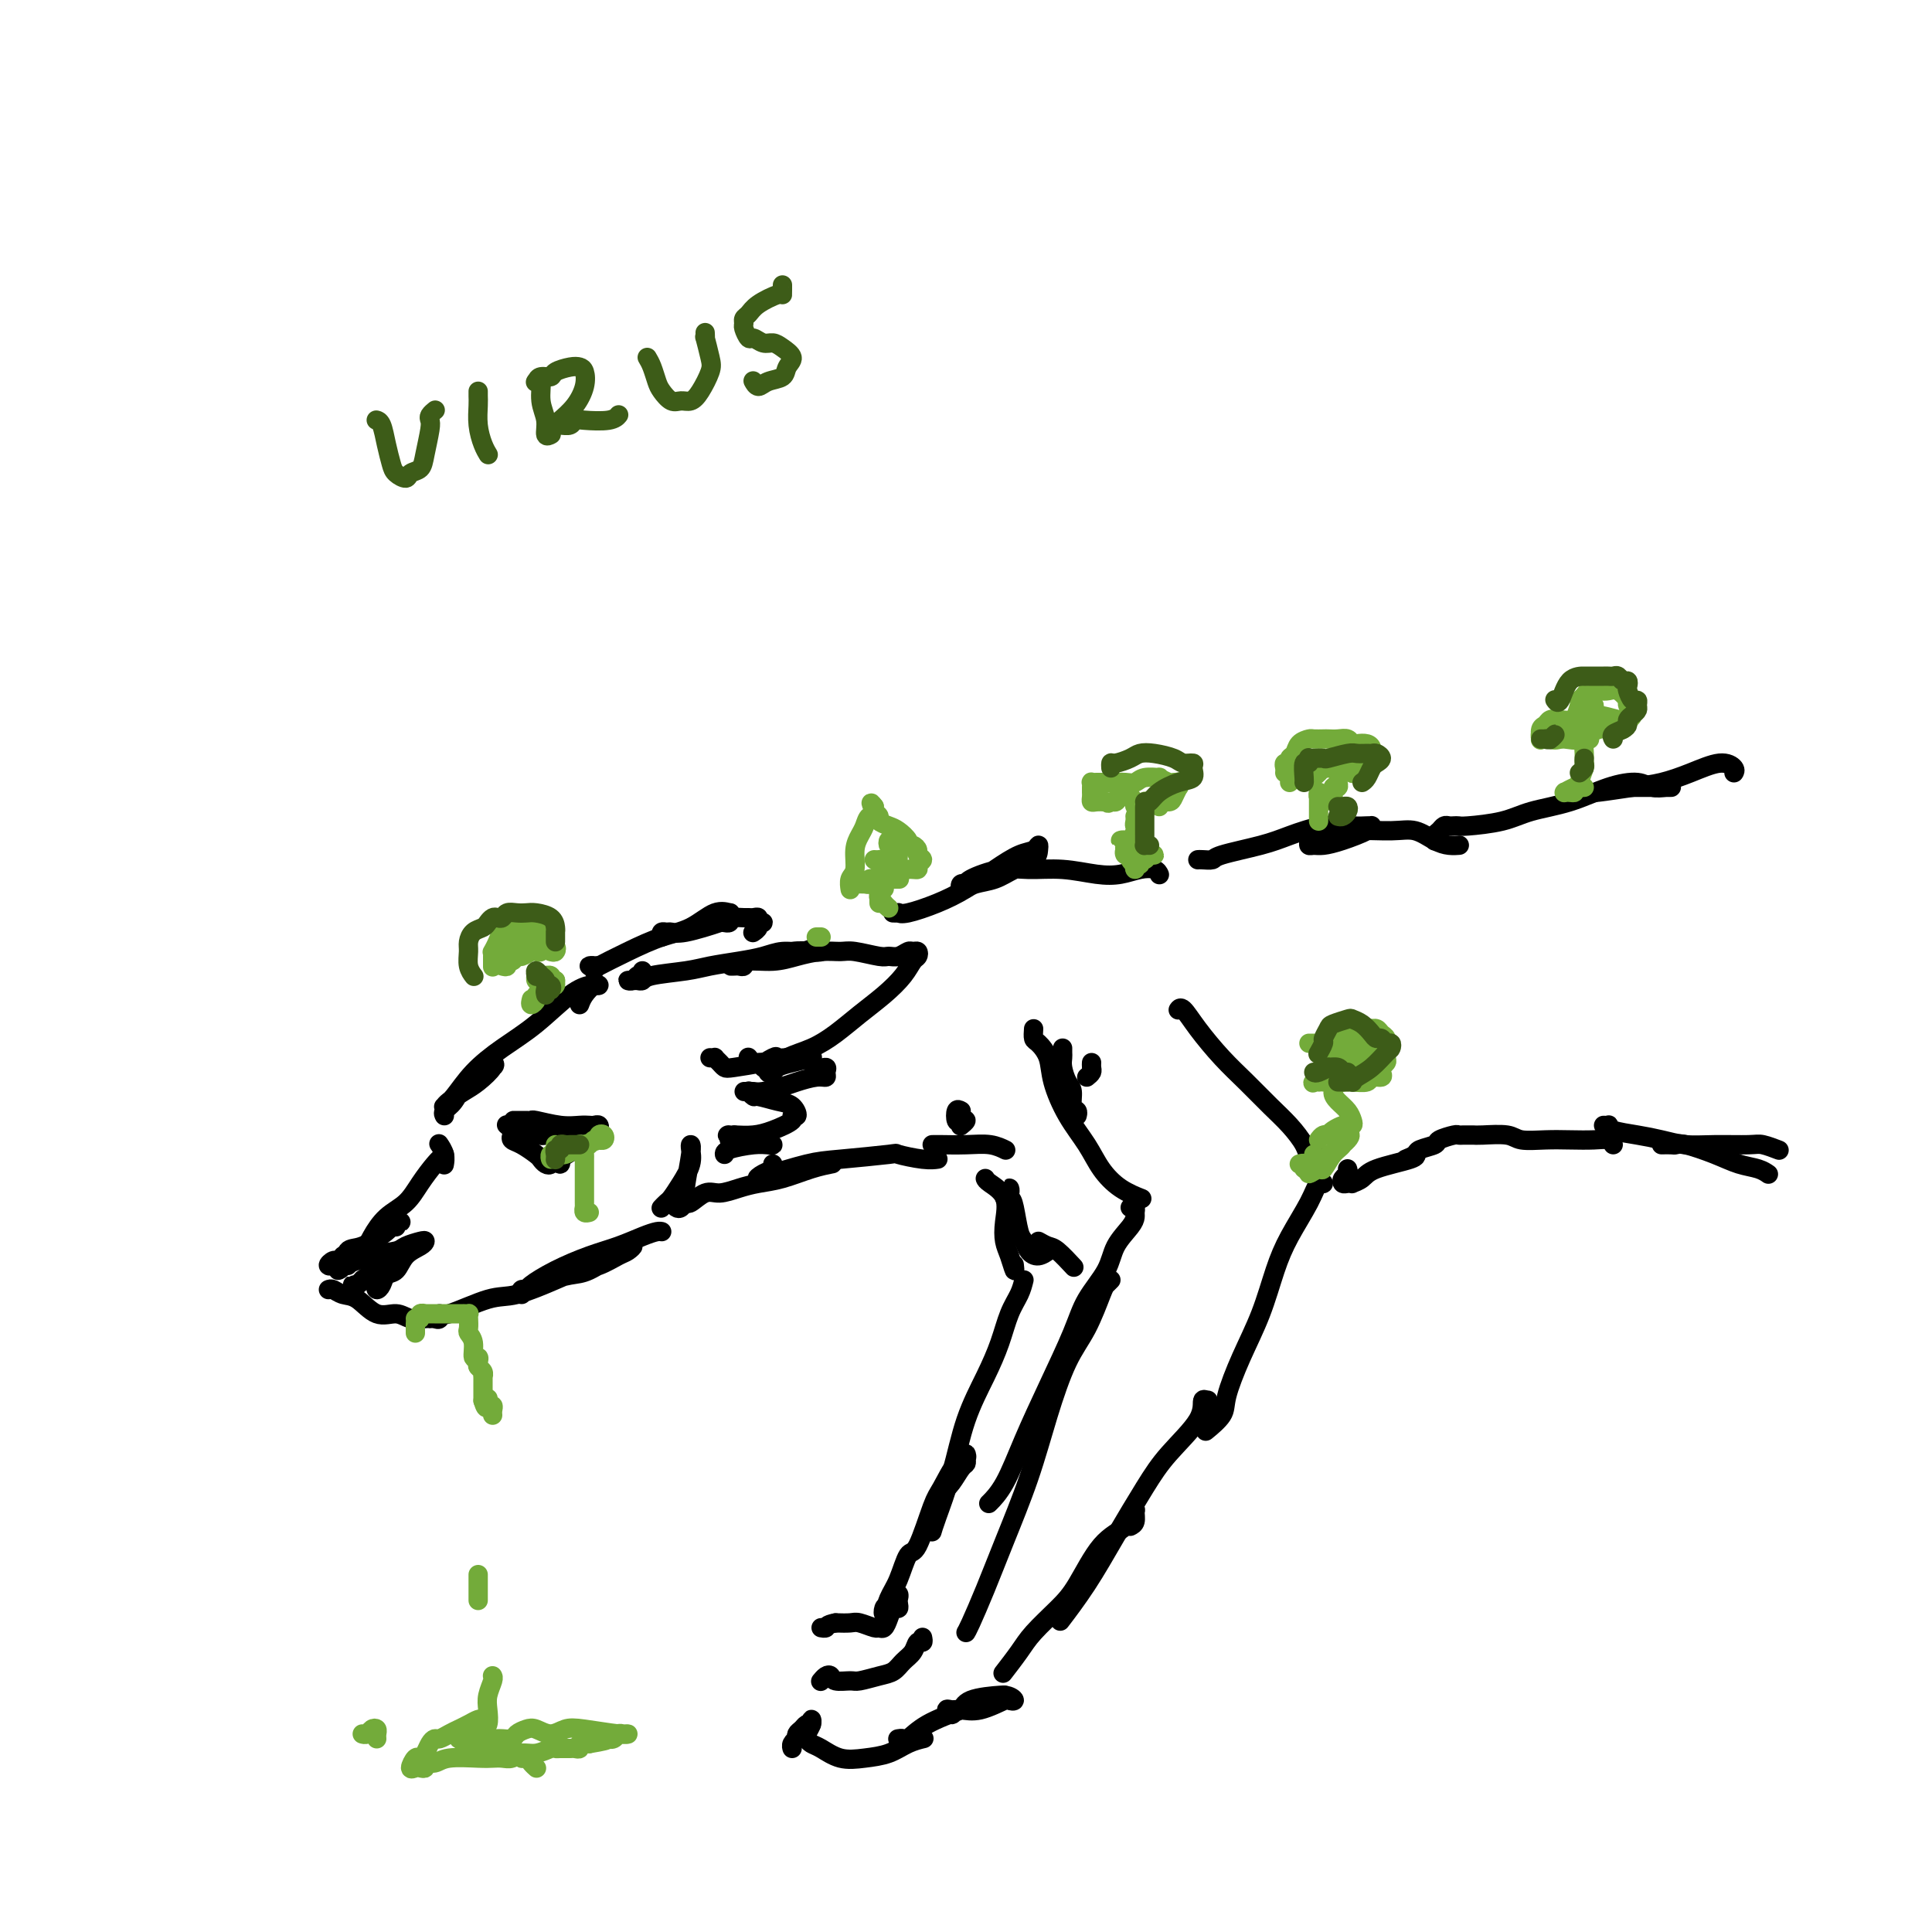<svg viewBox='0 0 400 400' version='1.1' xmlns='http://www.w3.org/2000/svg' xmlns:xlink='http://www.w3.org/1999/xlink'><g fill='none' stroke='rgb(0,0,0)' stroke-width='4' stroke-linecap='round' stroke-linejoin='round'><path d='M120,208c0.234,-0.619 0.468,-1.238 1,-2c0.532,-0.762 1.363,-1.666 2,-2c0.637,-0.334 1.082,-0.099 1,0c-0.082,0.099 -0.691,0.062 -1,0c-0.309,-0.062 -0.319,-0.150 -1,0c-0.681,0.150 -2.034,0.537 -4,2c-1.966,1.463 -4.544,4.003 -7,6c-2.456,1.997 -4.788,3.450 -7,5c-2.212,1.550 -4.304,3.198 -6,5c-1.696,1.802 -2.995,3.759 -4,5c-1.005,1.241 -1.715,1.768 -2,2c-0.285,0.232 -0.146,0.171 0,0c0.146,-0.171 0.297,-0.453 1,-1c0.703,-0.547 1.958,-1.360 3,-2c1.042,-0.640 1.870,-1.106 3,-2c1.130,-0.894 2.560,-2.216 3,-3c0.440,-0.784 -0.110,-1.030 0,-1c0.110,0.030 0.881,0.338 0,1c-0.881,0.662 -3.413,1.680 -5,3c-1.587,1.320 -2.230,2.941 -3,4c-0.770,1.059 -1.669,1.554 -2,2c-0.331,0.446 -0.095,0.842 0,1c0.095,0.158 0.047,0.079 0,0'/><path d='M91,237c-0.113,-0.167 -0.226,-0.333 0,0c0.226,0.333 0.792,1.167 1,2c0.208,0.833 0.060,1.667 0,2c-0.060,0.333 -0.030,0.167 0,0'/><path d='M92,239c-0.570,0.497 -1.140,0.993 -2,2c-0.860,1.007 -2.011,2.524 -3,4c-0.989,1.476 -1.817,2.910 -3,4c-1.183,1.090 -2.720,1.837 -4,3c-1.280,1.163 -2.304,2.743 -3,4c-0.696,1.257 -1.063,2.193 -2,3c-0.937,0.807 -2.445,1.487 -3,2c-0.555,0.513 -0.159,0.861 0,1c0.159,0.139 0.079,0.070 0,0'/><path d='M82,254c-0.137,-0.433 -0.273,-0.865 0,-1c0.273,-0.135 0.956,0.028 1,0c0.044,-0.028 -0.551,-0.246 -1,0c-0.449,0.246 -0.751,0.956 -2,2c-1.249,1.044 -3.445,2.424 -5,3c-1.555,0.576 -2.468,0.350 -3,1c-0.532,0.650 -0.682,2.175 -1,3c-0.318,0.825 -0.805,0.950 -1,1c-0.195,0.050 -0.097,0.025 0,0'/><path d='M68,267c0.262,-0.108 0.524,-0.216 1,0c0.476,0.216 1.166,0.755 2,1c0.834,0.245 1.813,0.195 3,1c1.187,0.805 2.581,2.464 4,3c1.419,0.536 2.864,-0.053 4,0c1.136,0.053 1.964,0.746 3,1c1.036,0.254 2.279,0.068 3,0c0.721,-0.068 0.920,-0.020 1,0c0.080,0.020 0.040,0.010 0,0'/><path d='M90,273c0.427,0.137 0.855,0.274 1,0c0.145,-0.274 0.009,-0.958 0,-1c-0.009,-0.042 0.111,0.560 2,0c1.889,-0.560 5.547,-2.281 8,-3c2.453,-0.719 3.700,-0.434 6,-1c2.300,-0.566 5.652,-1.982 8,-3c2.348,-1.018 3.692,-1.636 5,-2c1.308,-0.364 2.578,-0.472 4,-1c1.422,-0.528 2.994,-1.475 4,-2c1.006,-0.525 1.445,-0.627 2,-1c0.555,-0.373 1.227,-1.015 1,-1c-0.227,0.015 -1.354,0.687 -2,1c-0.646,0.313 -0.811,0.266 -2,1c-1.189,0.734 -3.401,2.248 -5,3c-1.599,0.752 -2.584,0.741 -4,1c-1.416,0.259 -3.262,0.788 -4,1c-0.738,0.212 -0.369,0.106 0,0'/><path d='M108,268c-0.111,-0.434 -0.222,-0.868 0,-1c0.222,-0.132 0.778,0.040 1,0c0.222,-0.040 0.110,-0.290 1,-1c0.890,-0.710 2.781,-1.879 5,-3c2.219,-1.121 4.766,-2.195 7,-3c2.234,-0.805 4.154,-1.340 6,-2c1.846,-0.660 3.619,-1.445 5,-2c1.381,-0.555 2.370,-0.881 3,-1c0.630,-0.119 0.900,-0.032 1,0c0.100,0.032 0.028,0.009 0,0c-0.028,-0.009 -0.014,-0.005 0,0'/><path d='M137,250c-0.095,0.100 -0.190,0.200 0,0c0.190,-0.200 0.664,-0.701 1,-1c0.336,-0.299 0.535,-0.396 1,-1c0.465,-0.604 1.197,-1.715 2,-3c0.803,-1.285 1.675,-2.744 2,-4c0.325,-1.256 0.101,-2.311 0,-3c-0.101,-0.689 -0.080,-1.013 0,-1c0.080,0.013 0.217,0.364 0,2c-0.217,1.636 -0.790,4.557 -1,6c-0.210,1.443 -0.056,1.407 0,2c0.056,0.593 0.015,1.813 0,2c-0.015,0.187 -0.004,-0.661 0,-1c0.004,-0.339 0.002,-0.170 0,0'/><path d='M107,232c-0.511,0.000 -1.023,0.000 -1,0c0.023,-0.000 0.580,-0.001 1,0c0.420,0.001 0.702,0.004 1,0c0.298,-0.004 0.611,-0.015 1,0c0.389,0.015 0.853,0.057 1,0c0.147,-0.057 -0.025,-0.211 1,0c1.025,0.211 3.245,0.788 5,1c1.755,0.212 3.045,0.061 4,0c0.955,-0.061 1.576,-0.031 2,0c0.424,0.031 0.652,0.063 1,0c0.348,-0.063 0.815,-0.219 1,0c0.185,0.219 0.088,0.815 0,1c-0.088,0.185 -0.168,-0.039 0,0c0.168,0.039 0.584,0.342 0,1c-0.584,0.658 -2.167,1.669 -3,2c-0.833,0.331 -0.917,-0.020 -1,0c-0.083,0.020 -0.166,0.411 -1,1c-0.834,0.589 -2.419,1.374 -3,2c-0.581,0.626 -0.156,1.092 0,1c0.156,-0.092 0.045,-0.740 0,-1c-0.045,-0.260 -0.022,-0.130 0,0'/><path d='M105,233c-0.111,-0.090 -0.221,-0.180 0,0c0.221,0.180 0.774,0.629 1,1c0.226,0.371 0.127,0.662 0,1c-0.127,0.338 -0.280,0.721 0,1c0.280,0.279 0.993,0.454 2,1c1.007,0.546 2.308,1.463 3,2c0.692,0.537 0.774,0.694 1,1c0.226,0.306 0.597,0.763 1,1c0.403,0.237 0.839,0.256 1,0c0.161,-0.256 0.046,-0.787 0,-1c-0.046,-0.213 -0.023,-0.106 0,0'/><path d='M115,236c0.344,0.114 0.687,0.228 1,0c0.313,-0.228 0.594,-0.797 1,-1c0.406,-0.203 0.935,-0.040 1,0c0.065,0.040 -0.335,-0.043 -1,0c-0.665,0.043 -1.594,0.212 -2,0c-0.406,-0.212 -0.288,-0.807 -1,-1c-0.712,-0.193 -2.253,0.015 -3,0c-0.747,-0.015 -0.699,-0.252 -1,0c-0.301,0.252 -0.949,0.995 -1,1c-0.051,0.005 0.497,-0.727 1,-1c0.503,-0.273 0.962,-0.087 1,0c0.038,0.087 -0.345,0.075 0,0c0.345,-0.075 1.418,-0.212 2,0c0.582,0.212 0.674,0.772 1,1c0.326,0.228 0.885,0.124 1,0c0.115,-0.124 -0.214,-0.268 0,0c0.214,0.268 0.971,0.947 1,1c0.029,0.053 -0.669,-0.522 -1,-1c-0.331,-0.478 -0.295,-0.860 -1,-1c-0.705,-0.140 -2.151,-0.038 -3,0c-0.849,0.038 -1.100,0.011 -1,0c0.100,-0.011 0.550,-0.005 1,0'/><path d='M111,234c-1.136,-0.215 -0.476,-0.254 0,0c0.476,0.254 0.767,0.800 1,1c0.233,0.200 0.409,0.054 1,0c0.591,-0.054 1.597,-0.015 2,0c0.403,0.015 0.201,0.008 0,0'/><path d='M133,201c-0.025,0.415 -0.050,0.829 0,1c0.050,0.171 0.174,0.098 0,0c-0.174,-0.098 -0.646,-0.223 -1,0c-0.354,0.223 -0.589,0.793 -1,1c-0.411,0.207 -0.998,0.053 -1,0c-0.002,-0.053 0.583,-0.003 1,0c0.417,0.003 0.668,-0.041 1,0c0.332,0.041 0.745,0.166 1,0c0.255,-0.166 0.353,-0.621 2,-1c1.647,-0.379 4.842,-0.680 7,-1c2.158,-0.320 3.280,-0.659 5,-1c1.720,-0.341 4.037,-0.683 6,-1c1.963,-0.317 3.573,-0.608 5,-1c1.427,-0.392 2.671,-0.886 4,-1c1.329,-0.114 2.744,0.152 4,0c1.256,-0.152 2.354,-0.721 3,-1c0.646,-0.279 0.842,-0.267 1,0c0.158,0.267 0.280,0.790 0,1c-0.280,0.210 -0.962,0.108 -2,0c-1.038,-0.108 -2.433,-0.221 -4,0c-1.567,0.221 -3.305,0.778 -4,1c-0.695,0.222 -0.348,0.111 0,0'/><path d='M152,200c-0.514,-0.002 -1.028,-0.005 -1,0c0.028,0.005 0.597,0.016 1,0c0.403,-0.016 0.641,-0.060 1,0c0.359,0.060 0.840,0.222 1,0c0.160,-0.222 -0.000,-0.830 1,-1c1.000,-0.170 3.161,0.097 5,0c1.839,-0.097 3.358,-0.558 5,-1c1.642,-0.442 3.409,-0.865 5,-1c1.591,-0.135 3.006,0.017 4,0c0.994,-0.017 1.565,-0.205 3,0c1.435,0.205 3.732,0.801 5,1c1.268,0.199 1.506,-0.000 2,0c0.494,0.000 1.243,0.200 2,0c0.757,-0.200 1.521,-0.798 2,-1c0.479,-0.202 0.674,-0.008 1,0c0.326,0.008 0.784,-0.172 1,0c0.216,0.172 0.190,0.695 0,1c-0.190,0.305 -0.546,0.392 -1,1c-0.454,0.608 -1.008,1.738 -2,3c-0.992,1.262 -2.422,2.655 -4,4c-1.578,1.345 -3.304,2.641 -5,4c-1.696,1.359 -3.363,2.782 -5,4c-1.637,1.218 -3.245,2.233 -5,3c-1.755,0.767 -3.656,1.288 -5,2c-1.344,0.712 -2.131,1.615 -3,2c-0.869,0.385 -1.820,0.253 -2,0c-0.180,-0.253 0.410,-0.626 1,-1'/><path d='M159,220c-1.974,0.702 0.089,-0.544 1,-1c0.911,-0.456 0.668,-0.123 1,0c0.332,0.123 1.240,0.036 2,0c0.760,-0.036 1.374,-0.021 2,0c0.626,0.021 1.265,0.048 2,0c0.735,-0.048 1.565,-0.169 1,0c-0.565,0.169 -2.526,0.630 -4,1c-1.474,0.370 -2.461,0.649 -3,1c-0.539,0.351 -0.629,0.775 -1,1c-0.371,0.225 -1.023,0.253 -1,0c0.023,-0.253 0.721,-0.787 1,-1c0.279,-0.213 0.140,-0.107 0,0'/><path d='M139,249c0.337,0.388 0.674,0.776 1,1c0.326,0.224 0.642,0.285 1,0c0.358,-0.285 0.759,-0.916 1,-1c0.241,-0.084 0.321,0.381 1,0c0.679,-0.381 1.957,-1.607 3,-2c1.043,-0.393 1.849,0.046 3,0c1.151,-0.046 2.645,-0.576 4,-1c1.355,-0.424 2.570,-0.741 4,-1c1.430,-0.259 3.074,-0.461 5,-1c1.926,-0.539 4.134,-1.414 6,-2c1.866,-0.586 3.390,-0.882 4,-1c0.610,-0.118 0.305,-0.059 0,0'/><path d='M160,241c0.168,0.349 0.337,0.698 0,1c-0.337,0.302 -1.179,0.558 -2,1c-0.821,0.442 -1.623,1.072 -1,1c0.623,-0.072 2.669,-0.846 3,-1c0.331,-0.154 -1.054,0.312 0,0c1.054,-0.312 4.547,-1.400 7,-2c2.453,-0.600 3.866,-0.711 7,-1c3.134,-0.289 7.989,-0.757 10,-1c2.011,-0.243 1.178,-0.261 2,0c0.822,0.261 3.298,0.801 5,1c1.702,0.199 2.629,0.057 3,0c0.371,-0.057 0.185,-0.028 0,0'/><path d='M185,189c-0.119,-0.003 -0.238,-0.006 0,0c0.238,0.006 0.834,0.022 1,0c0.166,-0.022 -0.099,-0.081 0,0c0.099,0.081 0.561,0.302 2,0c1.439,-0.302 3.856,-1.127 6,-2c2.144,-0.873 4.014,-1.793 6,-3c1.986,-1.207 4.087,-2.699 6,-4c1.913,-1.301 3.636,-2.409 5,-3c1.364,-0.591 2.367,-0.664 3,-1c0.633,-0.336 0.894,-0.934 1,-1c0.106,-0.066 0.057,0.402 0,1c-0.057,0.598 -0.123,1.327 -1,2c-0.877,0.673 -2.564,1.292 -4,2c-1.436,0.708 -2.620,1.506 -4,2c-1.380,0.494 -2.954,0.683 -4,1c-1.046,0.317 -1.563,0.763 -2,1c-0.437,0.237 -0.793,0.266 -1,0c-0.207,-0.266 -0.267,-0.828 0,-1c0.267,-0.172 0.859,0.044 1,0c0.141,-0.044 -0.168,-0.348 1,-1c1.168,-0.652 3.813,-1.652 6,-2c2.187,-0.348 3.915,-0.044 6,0c2.085,0.044 4.527,-0.171 7,0c2.473,0.171 4.978,0.729 7,1c2.022,0.271 3.561,0.255 5,0c1.439,-0.255 2.778,-0.748 4,-1c1.222,-0.252 2.328,-0.263 3,0c0.672,0.263 0.912,0.802 1,1c0.088,0.198 0.025,0.057 0,0c-0.025,-0.057 -0.013,-0.028 0,0'/><path d='M199,230c-0.403,-0.224 -0.805,-0.449 -1,0c-0.195,0.449 -0.182,1.571 0,2c0.182,0.429 0.533,0.167 1,0c0.467,-0.167 1.049,-0.237 1,0c-0.049,0.237 -0.728,0.782 -1,1c-0.272,0.218 -0.136,0.109 0,0'/><path d='M193,237c0.427,0.002 0.854,0.004 1,0c0.146,-0.004 0.012,-0.015 1,0c0.988,0.015 3.100,0.056 5,0c1.900,-0.056 3.588,-0.207 5,0c1.412,0.207 2.546,0.774 3,1c0.454,0.226 0.227,0.113 0,0'/><path d='M225,223c0.423,-0.339 0.845,-0.679 1,-1c0.155,-0.321 0.042,-0.625 0,-1c-0.042,-0.375 -0.012,-0.821 0,-1c0.012,-0.179 0.006,-0.089 0,0'/><path d='M220,217c-0.006,0.348 -0.012,0.697 0,1c0.012,0.303 0.041,0.561 0,1c-0.041,0.439 -0.151,1.059 0,2c0.151,0.941 0.562,2.203 1,3c0.438,0.797 0.902,1.128 1,2c0.098,0.872 -0.170,2.285 0,3c0.170,0.715 0.776,0.731 1,1c0.224,0.269 0.064,0.791 0,1c-0.064,0.209 -0.032,0.104 0,0'/><path d='M214,213c-0.056,0.795 -0.112,1.590 0,2c0.112,0.410 0.393,0.436 1,1c0.607,0.564 1.540,1.665 2,3c0.460,1.335 0.446,2.903 1,5c0.554,2.097 1.676,4.723 3,7c1.324,2.277 2.849,4.204 4,6c1.151,1.796 1.927,3.461 3,5c1.073,1.539 2.443,2.953 4,4c1.557,1.047 3.302,1.728 4,2c0.698,0.272 0.349,0.136 0,0'/><path d='M244,209c-0.054,0.081 -0.109,0.162 0,0c0.109,-0.162 0.381,-0.567 1,0c0.619,0.567 1.586,2.107 3,4c1.414,1.893 3.275,4.138 5,6c1.725,1.862 3.312,3.341 5,5c1.688,1.659 3.475,3.499 5,5c1.525,1.501 2.787,2.665 4,4c1.213,1.335 2.377,2.842 3,4c0.623,1.158 0.706,1.965 1,2c0.294,0.035 0.798,-0.704 1,-1c0.202,-0.296 0.101,-0.148 0,0'/><path d='M273,245c0.502,0.076 1.005,0.151 1,0c-0.005,-0.151 -0.517,-0.529 -1,0c-0.483,0.529 -0.936,1.965 -2,4c-1.064,2.035 -2.737,4.670 -4,7c-1.263,2.330 -2.115,4.356 -3,7c-0.885,2.644 -1.803,5.907 -3,9c-1.197,3.093 -2.671,6.017 -4,9c-1.329,2.983 -2.511,6.026 -3,8c-0.489,1.974 -0.286,2.877 -1,4c-0.714,1.123 -2.347,2.464 -3,3c-0.653,0.536 -0.327,0.268 0,0'/><path d='M234,250c0.425,-0.093 0.850,-0.185 1,0c0.150,0.185 0.026,0.648 0,1c-0.026,0.352 0.047,0.592 0,1c-0.047,0.408 -0.212,0.985 -1,2c-0.788,1.015 -2.198,2.469 -3,4c-0.802,1.531 -0.997,3.140 -2,5c-1.003,1.860 -2.813,3.971 -4,6c-1.187,2.029 -1.751,3.977 -3,7c-1.249,3.023 -3.183,7.122 -5,11c-1.817,3.878 -3.518,7.534 -5,11c-1.482,3.466 -2.745,6.741 -4,9c-1.255,2.259 -2.501,3.503 -3,4c-0.499,0.497 -0.249,0.249 0,0'/><path d='M230,265c-0.375,0.370 -0.750,0.739 -1,1c-0.250,0.261 -0.375,0.412 -1,2c-0.625,1.588 -1.748,4.613 -3,7c-1.252,2.387 -2.631,4.138 -4,7c-1.369,2.862 -2.727,6.836 -4,11c-1.273,4.164 -2.460,8.517 -4,13c-1.540,4.483 -3.432,9.096 -5,13c-1.568,3.904 -2.812,7.098 -4,10c-1.188,2.902 -2.320,5.512 -3,7c-0.680,1.488 -0.909,1.854 -1,2c-0.091,0.146 -0.046,0.073 0,0'/><path d='M250,292c-0.033,-0.865 -0.066,-1.731 0,-2c0.066,-0.269 0.232,0.058 0,0c-0.232,-0.058 -0.861,-0.501 -1,0c-0.139,0.501 0.212,1.947 -1,4c-1.212,2.053 -3.986,4.712 -6,7c-2.014,2.288 -3.269,4.204 -5,7c-1.731,2.796 -3.938,6.471 -6,10c-2.062,3.529 -3.978,6.912 -6,10c-2.022,3.088 -4.149,5.882 -5,7c-0.851,1.118 -0.425,0.559 0,0'/><path d='M234,316c0.430,-0.216 0.861,-0.432 1,-1c0.139,-0.568 -0.013,-1.489 0,-2c0.013,-0.511 0.193,-0.613 0,0c-0.193,0.613 -0.758,1.942 -2,3c-1.242,1.058 -3.160,1.846 -5,4c-1.840,2.154 -3.600,5.674 -5,8c-1.400,2.326 -2.439,3.457 -4,5c-1.561,1.543 -3.645,3.496 -5,5c-1.355,1.504 -1.980,2.559 -3,4c-1.020,1.441 -2.434,3.269 -3,4c-0.566,0.731 -0.283,0.366 0,0'/><path d='M191,339c0.096,0.471 0.192,0.942 0,1c-0.192,0.058 -0.672,-0.297 -1,0c-0.328,0.297 -0.504,1.246 -1,2c-0.496,0.754 -1.311,1.312 -2,2c-0.689,0.688 -1.253,1.506 -2,2c-0.747,0.494 -1.678,0.665 -3,1c-1.322,0.335 -3.037,0.835 -4,1c-0.963,0.165 -1.176,-0.005 -2,0c-0.824,0.005 -2.259,0.184 -3,0c-0.741,-0.184 -0.786,-0.730 -1,-1c-0.214,-0.270 -0.596,-0.265 -1,0c-0.404,0.265 -0.830,0.790 -1,1c-0.170,0.210 -0.085,0.105 0,0'/><path d='M168,357c-0.339,-0.091 -0.678,-0.183 -1,0c-0.322,0.183 -0.626,0.640 -1,1c-0.374,0.360 -0.818,0.622 -1,1c-0.182,0.378 -0.101,0.872 0,1c0.101,0.128 0.223,-0.110 0,0c-0.223,0.110 -0.791,0.568 -1,1c-0.209,0.432 -0.060,0.838 0,1c0.060,0.162 0.030,0.081 0,0'/><path d='M168,357c-0.029,-0.481 -0.058,-0.963 0,-1c0.058,-0.037 0.202,0.370 0,1c-0.202,0.630 -0.751,1.483 -1,2c-0.249,0.517 -0.199,0.699 0,1c0.199,0.301 0.549,0.720 1,1c0.451,0.280 1.005,0.422 2,1c0.995,0.578 2.432,1.591 4,2c1.568,0.409 3.268,0.215 5,0c1.732,-0.215 3.495,-0.449 5,-1c1.505,-0.551 2.751,-1.418 4,-2c1.249,-0.582 2.500,-0.881 3,-1c0.500,-0.119 0.250,-0.060 0,0'/><path d='M186,360c-0.103,0.019 -0.205,0.038 0,0c0.205,-0.038 0.718,-0.132 1,0c0.282,0.132 0.333,0.490 1,0c0.667,-0.490 1.949,-1.826 4,-3c2.051,-1.174 4.871,-2.184 7,-3c2.129,-0.816 3.566,-1.436 5,-2c1.434,-0.564 2.867,-1.072 4,-1c1.133,0.072 1.968,0.723 2,1c0.032,0.277 -0.740,0.180 -1,0c-0.260,-0.180 -0.008,-0.442 -1,0c-0.992,0.442 -3.230,1.587 -5,2c-1.770,0.413 -3.074,0.092 -4,0c-0.926,-0.092 -1.474,0.044 -2,0c-0.526,-0.044 -1.029,-0.267 -1,0c0.029,0.267 0.590,1.024 1,1c0.410,-0.024 0.670,-0.830 1,-1c0.330,-0.170 0.729,0.294 1,0c0.271,-0.294 0.412,-1.347 2,-2c1.588,-0.653 4.621,-0.907 6,-1c1.379,-0.093 1.102,-0.025 1,0c-0.102,0.025 -0.029,0.007 0,0c0.029,-0.007 0.015,-0.004 0,0'/><path d='M204,244c0.084,0.207 0.169,0.413 1,1c0.831,0.587 2.409,1.553 3,3c0.591,1.447 0.197,3.375 0,5c-0.197,1.625 -0.196,2.946 0,4c0.196,1.054 0.589,1.839 1,3c0.411,1.161 0.841,2.697 1,3c0.159,0.303 0.045,-0.628 0,-1c-0.045,-0.372 -0.023,-0.186 0,0'/><path d='M208,248c0.432,-0.288 0.865,-0.575 1,-1c0.135,-0.425 -0.027,-0.987 0,-1c0.027,-0.013 0.245,0.521 0,1c-0.245,0.479 -0.952,0.901 -1,1c-0.048,0.099 0.564,-0.125 1,0c0.436,0.125 0.697,0.599 1,2c0.303,1.401 0.649,3.731 1,5c0.351,1.269 0.707,1.479 1,2c0.293,0.521 0.523,1.355 1,2c0.477,0.645 1.200,1.101 2,1c0.800,-0.101 1.677,-0.758 2,-1c0.323,-0.242 0.092,-0.069 0,0c-0.092,0.069 -0.046,0.035 0,0'/><path d='M215,257c0.708,0.399 1.417,0.798 2,1c0.583,0.202 1.042,0.208 2,1c0.958,0.792 2.417,2.369 3,3c0.583,0.631 0.292,0.315 0,0'/><path d='M212,265c-0.240,0.955 -0.480,1.909 -1,3c-0.520,1.091 -1.321,2.318 -2,4c-0.679,1.682 -1.236,3.819 -2,6c-0.764,2.181 -1.735,4.406 -3,7c-1.265,2.594 -2.822,5.557 -4,9c-1.178,3.443 -1.975,7.366 -3,11c-1.025,3.634 -2.276,6.978 -3,9c-0.724,2.022 -0.921,2.720 -1,3c-0.079,0.280 -0.039,0.140 0,0'/><path d='M195,309c0.649,-0.531 1.298,-1.061 2,-2c0.702,-0.939 1.457,-2.286 2,-3c0.543,-0.714 0.873,-0.795 1,-1c0.127,-0.205 0.052,-0.536 0,-1c-0.052,-0.464 -0.082,-1.063 0,-1c0.082,0.063 0.275,0.789 0,1c-0.275,0.211 -1.018,-0.091 -2,1c-0.982,1.091 -2.202,3.576 -3,5c-0.798,1.424 -1.173,1.787 -2,4c-0.827,2.213 -2.106,6.276 -3,8c-0.894,1.724 -1.403,1.110 -2,2c-0.597,0.890 -1.282,3.283 -2,5c-0.718,1.717 -1.470,2.759 -2,4c-0.530,1.241 -0.836,2.683 -1,3c-0.164,0.317 -0.184,-0.490 0,-1c0.184,-0.510 0.571,-0.722 1,-1c0.429,-0.278 0.899,-0.622 1,-1c0.101,-0.378 -0.168,-0.791 0,-1c0.168,-0.209 0.774,-0.215 1,0c0.226,0.215 0.072,0.652 0,1c-0.072,0.348 -0.060,0.609 0,1c0.060,0.391 0.170,0.914 0,1c-0.170,0.086 -0.621,-0.263 -1,0c-0.379,0.263 -0.686,1.139 -1,2c-0.314,0.861 -0.636,1.709 -1,2c-0.364,0.291 -0.772,0.025 -1,0c-0.228,-0.025 -0.278,0.189 -1,0c-0.722,-0.189 -2.118,-0.782 -3,-1c-0.882,-0.218 -1.252,-0.062 -2,0c-0.748,0.062 -1.874,0.031 -3,0'/><path d='M173,336c-2.095,0.381 -1.833,0.833 -2,1c-0.167,0.167 -0.762,0.048 -1,0c-0.238,-0.048 -0.119,-0.024 0,0'/><path d='M123,201c0.133,-0.421 0.266,-0.843 0,-1c-0.266,-0.157 -0.930,-0.051 -1,0c-0.070,0.051 0.454,0.046 1,0c0.546,-0.046 1.113,-0.132 1,0c-0.113,0.132 -0.908,0.483 0,0c0.908,-0.483 3.519,-1.800 6,-3c2.481,-1.200 4.833,-2.284 7,-3c2.167,-0.716 4.150,-1.065 6,-2c1.850,-0.935 3.569,-2.457 5,-3c1.431,-0.543 2.576,-0.107 3,0c0.424,0.107 0.127,-0.115 0,0c-0.127,0.115 -0.086,0.567 0,1c0.086,0.433 0.215,0.847 0,1c-0.215,0.153 -0.776,0.044 -1,0c-0.224,-0.044 -0.112,-0.022 0,0'/><path d='M137,194c-0.094,-0.426 -0.187,-0.853 0,-1c0.187,-0.147 0.655,-0.015 1,0c0.345,0.015 0.569,-0.087 1,0c0.431,0.087 1.071,0.363 3,0c1.929,-0.363 5.146,-1.365 7,-2c1.854,-0.635 2.343,-0.903 3,-1c0.657,-0.097 1.481,-0.022 2,0c0.519,0.022 0.732,-0.008 1,0c0.268,0.008 0.589,0.054 1,0c0.411,-0.054 0.910,-0.208 1,0c0.090,0.208 -0.228,0.777 0,1c0.228,0.223 1.003,0.098 1,0c-0.003,-0.098 -0.784,-0.171 -1,0c-0.216,0.171 0.134,0.584 0,1c-0.134,0.416 -0.753,0.833 -1,1c-0.247,0.167 -0.124,0.083 0,0'/><path d='M248,178c0.202,-0.017 0.403,-0.035 1,0c0.597,0.035 1.589,0.121 2,0c0.411,-0.121 0.242,-0.449 2,-1c1.758,-0.551 5.444,-1.325 8,-2c2.556,-0.675 3.981,-1.253 6,-2c2.019,-0.747 4.632,-1.664 7,-2c2.368,-0.336 4.491,-0.091 6,0c1.509,0.091 2.405,0.026 3,0c0.595,-0.026 0.890,-0.015 1,0c0.110,0.015 0.034,0.032 0,0c-0.034,-0.032 -0.026,-0.114 0,0c0.026,0.114 0.070,0.424 -1,1c-1.070,0.576 -3.253,1.420 -5,2c-1.747,0.580 -3.057,0.898 -4,1c-0.943,0.102 -1.518,-0.011 -2,0c-0.482,0.011 -0.872,0.148 -1,0c-0.128,-0.148 0.006,-0.579 0,-1c-0.006,-0.421 -0.151,-0.830 0,-1c0.151,-0.170 0.598,-0.100 1,0c0.402,0.100 0.757,0.229 2,0c1.243,-0.229 3.372,-0.818 6,-1c2.628,-0.182 5.755,0.042 8,0c2.245,-0.042 3.607,-0.351 5,0c1.393,0.351 2.818,1.362 4,2c1.182,0.638 2.121,0.903 3,1c0.879,0.097 1.698,0.026 2,0c0.302,-0.026 0.086,-0.007 0,0c-0.086,0.007 -0.043,0.004 0,0'/><path d='M279,242c0.108,0.340 0.215,0.679 0,1c-0.215,0.321 -0.753,0.622 -1,1c-0.247,0.378 -0.203,0.831 0,1c0.203,0.169 0.567,0.054 1,0c0.433,-0.054 0.936,-0.045 1,0c0.064,0.045 -0.312,0.128 0,0c0.312,-0.128 1.313,-0.465 2,-1c0.687,-0.535 1.060,-1.267 3,-2c1.940,-0.733 5.445,-1.467 7,-2c1.555,-0.533 1.158,-0.867 1,-1c-0.158,-0.133 -0.079,-0.067 0,0'/><path d='M291,240c0.821,-0.334 1.642,-0.668 2,-1c0.358,-0.332 0.253,-0.663 1,-1c0.747,-0.337 2.347,-0.679 3,-1c0.653,-0.321 0.360,-0.622 1,-1c0.640,-0.378 2.213,-0.833 3,-1c0.787,-0.167 0.788,-0.044 1,0c0.212,0.044 0.634,0.011 1,0c0.366,-0.011 0.676,0.001 1,0c0.324,-0.001 0.662,-0.014 1,0c0.338,0.014 0.676,0.056 2,0c1.324,-0.056 3.635,-0.211 5,0c1.365,0.211 1.784,0.788 3,1c1.216,0.212 3.230,0.061 5,0c1.770,-0.061 3.298,-0.030 5,0c1.702,0.030 3.580,0.060 5,0c1.420,-0.060 2.382,-0.208 3,0c0.618,0.208 0.891,0.774 1,1c0.109,0.226 0.055,0.113 0,0'/><path d='M297,174c0.024,0.091 0.048,0.182 0,0c-0.048,-0.182 -0.168,-0.637 0,-1c0.168,-0.363 0.623,-0.633 1,-1c0.377,-0.367 0.677,-0.830 1,-1c0.323,-0.170 0.669,-0.048 1,0c0.331,0.048 0.647,0.021 1,0c0.353,-0.021 0.741,-0.035 1,0c0.259,0.035 0.388,0.118 2,0c1.612,-0.118 4.708,-0.439 7,-1c2.292,-0.561 3.782,-1.362 6,-2c2.218,-0.638 5.165,-1.113 8,-2c2.835,-0.887 5.560,-2.185 8,-3c2.440,-0.815 4.597,-1.147 6,-1c1.403,0.147 2.052,0.771 3,1c0.948,0.229 2.193,0.061 3,0c0.807,-0.061 1.175,-0.016 1,0c-0.175,0.016 -0.892,0.004 -1,0c-0.108,-0.004 0.394,-0.001 -1,0c-1.394,0.001 -4.684,0.000 -6,0c-1.316,-0.000 -0.658,-0.000 0,0'/><path d='M328,164c-0.099,0.007 -0.198,0.014 0,0c0.198,-0.014 0.694,-0.047 1,0c0.306,0.047 0.424,0.176 2,0c1.576,-0.176 4.612,-0.657 7,-1c2.388,-0.343 4.128,-0.547 6,-1c1.872,-0.453 3.874,-1.155 6,-2c2.126,-0.845 4.374,-1.835 6,-2c1.626,-0.165 2.630,0.494 3,1c0.370,0.506 0.106,0.859 0,1c-0.106,0.141 -0.053,0.071 0,0'/><path d='M332,233c0.421,0.024 0.842,0.048 1,0c0.158,-0.048 0.053,-0.167 0,0c-0.053,0.167 -0.054,0.619 1,1c1.054,0.381 3.164,0.691 5,1c1.836,0.309 3.396,0.618 5,1c1.604,0.382 3.250,0.838 5,1c1.750,0.162 3.604,0.030 6,0c2.396,-0.030 5.333,0.044 7,0c1.667,-0.044 2.064,-0.204 3,0c0.936,0.204 2.410,0.773 3,1c0.590,0.227 0.295,0.114 0,0'/><path d='M344,237c0.753,-0.012 1.506,-0.025 2,0c0.494,0.025 0.730,0.086 1,0c0.270,-0.086 0.573,-0.321 2,0c1.427,0.321 3.976,1.196 6,2c2.024,0.804 3.522,1.535 5,2c1.478,0.465 2.936,0.664 4,1c1.064,0.336 1.732,0.810 2,1c0.268,0.190 0.134,0.095 0,0'/><path d='M158,220c-0.340,-0.030 -0.679,-0.061 -1,0c-0.321,0.061 -0.622,0.212 -1,0c-0.378,-0.212 -0.833,-0.788 -1,-1c-0.167,-0.212 -0.048,-0.061 0,0c0.048,0.061 0.024,0.030 0,0'/><path d='M147,219c0.446,0.023 0.893,0.045 1,0c0.107,-0.045 -0.124,-0.159 0,0c0.124,0.159 0.605,0.589 1,1c0.395,0.411 0.704,0.802 1,1c0.296,0.198 0.578,0.205 2,0c1.422,-0.205 3.982,-0.620 6,-1c2.018,-0.380 3.493,-0.726 5,-1c1.507,-0.274 3.046,-0.476 4,0c0.954,0.476 1.323,1.629 2,2c0.677,0.371 1.661,-0.041 2,0c0.339,0.041 0.034,0.536 0,1c-0.034,0.464 0.202,0.899 0,1c-0.202,0.101 -0.842,-0.131 -2,0c-1.158,0.131 -2.835,0.623 -4,1c-1.165,0.377 -1.820,0.637 -3,1c-1.180,0.363 -2.887,0.830 -4,1c-1.113,0.170 -1.634,0.045 -2,0c-0.366,-0.045 -0.578,-0.008 -1,0c-0.422,0.008 -1.055,-0.013 -1,0c0.055,0.013 0.798,0.059 1,0c0.202,-0.059 -0.136,-0.224 0,0c0.136,0.224 0.745,0.838 1,1c0.255,0.162 0.155,-0.129 1,0c0.845,0.129 2.636,0.678 4,1c1.364,0.322 2.301,0.419 3,1c0.699,0.581 1.160,1.648 1,2c-0.160,0.352 -0.941,-0.011 -1,0c-0.059,0.011 0.603,0.395 0,1c-0.603,0.605 -2.470,1.432 -4,2c-1.530,0.568 -2.723,0.877 -4,1c-1.277,0.123 -2.639,0.062 -4,0'/><path d='M152,235c-2.082,0.383 -1.288,-0.160 -1,0c0.288,0.160 0.071,1.023 0,1c-0.071,-0.023 0.005,-0.930 0,-1c-0.005,-0.070 -0.092,0.699 0,1c0.092,0.301 0.362,0.133 1,0c0.638,-0.133 1.643,-0.233 3,0c1.357,0.233 3.068,0.797 4,1c0.932,0.203 1.087,0.044 1,0c-0.087,-0.044 -0.416,0.027 -1,0c-0.584,-0.027 -1.425,-0.152 -3,0c-1.575,0.152 -3.886,0.579 -5,1c-1.114,0.421 -1.033,0.834 -1,1c0.033,0.166 0.016,0.083 0,0'/><path d='M71,260c-0.350,0.453 -0.701,0.906 -1,1c-0.299,0.094 -0.547,-0.171 -1,0c-0.453,0.171 -1.112,0.777 -1,1c0.112,0.223 0.996,0.061 1,0c0.004,-0.061 -0.871,-0.023 -1,0c-0.129,0.023 0.487,0.031 1,0c0.513,-0.031 0.923,-0.102 1,0c0.077,0.102 -0.179,0.378 1,0c1.179,-0.378 3.795,-1.408 6,-2c2.205,-0.592 4.001,-0.744 5,-1c0.999,-0.256 1.200,-0.614 2,-1c0.800,-0.386 2.198,-0.800 3,-1c0.802,-0.200 1.007,-0.185 1,0c-0.007,0.185 -0.225,0.539 -1,1c-0.775,0.461 -2.106,1.028 -3,2c-0.894,0.972 -1.351,2.348 -2,3c-0.649,0.652 -1.491,0.578 -2,1c-0.509,0.422 -0.686,1.340 -1,2c-0.314,0.660 -0.765,1.064 -1,1c-0.235,-0.064 -0.256,-0.594 0,-1c0.256,-0.406 0.787,-0.687 1,-1c0.213,-0.313 0.106,-0.656 0,-1'/><path d='M79,264c-1.013,1.128 0.456,0.448 1,0c0.544,-0.448 0.163,-0.663 0,-1c-0.163,-0.337 -0.109,-0.794 0,-1c0.109,-0.206 0.273,-0.161 0,0c-0.273,0.161 -0.985,0.436 -2,1c-1.015,0.564 -2.335,1.415 -3,2c-0.665,0.585 -0.675,0.903 -1,1c-0.325,0.097 -0.963,-0.025 -1,0c-0.037,0.025 0.529,0.199 1,0c0.471,-0.199 0.849,-0.771 1,-1c0.151,-0.229 0.076,-0.114 0,0'/></g>
<g fill='none' stroke='rgb(115,171,58)' stroke-width='4' stroke-linecap='round' stroke-linejoin='round'><path d='M234,176c-0.384,0.534 -0.768,1.067 -1,1c-0.232,-0.067 -0.311,-0.735 0,-1c0.311,-0.265 1.013,-0.127 1,0c-0.013,0.127 -0.740,0.245 -1,0c-0.260,-0.245 -0.052,-0.851 0,-1c0.052,-0.149 -0.053,0.161 0,0c0.053,-0.161 0.262,-0.792 0,-1c-0.262,-0.208 -0.996,0.008 -1,0c-0.004,-0.008 0.720,-0.238 1,0c0.280,0.238 0.114,0.944 0,1c-0.114,0.056 -0.175,-0.539 0,0c0.175,0.539 0.587,2.212 1,3c0.413,0.788 0.828,0.690 1,1c0.172,0.310 0.102,1.026 0,1c-0.102,-0.026 -0.235,-0.795 0,-1c0.235,-0.205 0.838,0.155 1,0c0.162,-0.155 -0.117,-0.826 0,-1c0.117,-0.174 0.631,0.150 1,0c0.369,-0.150 0.593,-0.772 1,-1c0.407,-0.228 0.999,-0.061 1,0c0.001,0.061 -0.587,0.016 -1,0c-0.413,-0.016 -0.650,-0.004 -1,0c-0.350,0.004 -0.814,0.001 -1,0c-0.186,-0.001 -0.093,-0.001 0,0'/><path d='M235,172c-0.115,0.401 -0.231,0.802 0,1c0.231,0.198 0.808,0.194 1,0c0.192,-0.194 -0.001,-0.578 0,-1c0.001,-0.422 0.196,-0.884 0,-1c-0.196,-0.116 -0.785,0.113 -1,0c-0.215,-0.113 -0.058,-0.569 0,-1c0.058,-0.431 0.017,-0.837 0,-1c-0.017,-0.163 -0.008,-0.081 0,0'/><path d='M240,167c-0.204,-0.436 -0.408,-0.872 0,-1c0.408,-0.128 1.430,0.053 2,0c0.570,-0.053 0.690,-0.340 1,-1c0.310,-0.660 0.812,-1.694 1,-2c0.188,-0.306 0.063,0.115 0,0c-0.063,-0.115 -0.064,-0.767 0,-1c0.064,-0.233 0.191,-0.048 0,0c-0.191,0.048 -0.702,-0.041 -1,0c-0.298,0.041 -0.383,0.211 -1,0c-0.617,-0.211 -1.765,-0.803 -2,-1c-0.235,-0.197 0.442,-0.000 0,0c-0.442,0.000 -2.002,-0.196 -3,0c-0.998,0.196 -1.433,0.785 -2,1c-0.567,0.215 -1.265,0.058 -2,0c-0.735,-0.058 -1.506,-0.016 -2,0c-0.494,0.016 -0.710,0.004 -1,0c-0.290,-0.004 -0.652,-0.002 -1,0c-0.348,0.002 -0.682,0.003 -1,0c-0.318,-0.003 -0.621,-0.012 -1,0c-0.379,0.012 -0.833,0.044 -1,0c-0.167,-0.044 -0.045,-0.166 0,0c0.045,0.166 0.014,0.619 0,1c-0.014,0.381 -0.012,0.691 0,1c0.012,0.309 0.034,0.619 0,1c-0.034,0.381 -0.125,0.833 0,1c0.125,0.167 0.464,0.048 1,0c0.536,-0.048 1.268,-0.024 2,0'/><path d='M229,166c0.484,0.604 0.694,0.113 1,0c0.306,-0.113 0.709,0.151 1,0c0.291,-0.151 0.469,-0.716 1,-1c0.531,-0.284 1.413,-0.285 2,0c0.587,0.285 0.879,0.857 1,1c0.121,0.143 0.071,-0.144 0,0c-0.071,0.144 -0.163,0.719 0,1c0.163,0.281 0.582,0.268 1,0c0.418,-0.268 0.834,-0.791 1,-1c0.166,-0.209 0.083,-0.105 0,0'/><path d='M273,170c-0.000,-0.343 -0.000,-0.687 0,-1c0.000,-0.313 0.000,-0.597 0,-1c-0.000,-0.403 -0.001,-0.927 0,-1c0.001,-0.073 0.004,0.305 0,0c-0.004,-0.305 -0.015,-1.293 0,-2c0.015,-0.707 0.057,-1.131 0,-1c-0.057,0.131 -0.211,0.819 0,1c0.211,0.181 0.788,-0.143 1,0c0.212,0.143 0.061,0.755 0,1c-0.061,0.245 -0.030,0.122 0,0'/><path d='M275,165c0.453,0.234 0.906,0.469 1,0c0.094,-0.469 -0.171,-1.641 0,-2c0.171,-0.359 0.777,0.096 1,0c0.223,-0.096 0.064,-0.742 0,-1c-0.064,-0.258 -0.032,-0.129 0,0'/><path d='M280,160c0.037,0.115 0.074,0.230 0,0c-0.074,-0.230 -0.259,-0.804 0,-1c0.259,-0.196 0.963,-0.015 0,0c-0.963,0.015 -3.593,-0.136 -5,0c-1.407,0.136 -1.593,0.558 -2,1c-0.407,0.442 -1.037,0.902 -2,1c-0.963,0.098 -2.259,-0.166 -3,0c-0.741,0.166 -0.926,0.762 -1,1c-0.074,0.238 -0.037,0.119 0,0'/><path d='M266,160c0.032,-0.302 0.064,-0.605 0,-1c-0.064,-0.395 -0.226,-0.883 0,-1c0.226,-0.117 0.838,0.137 1,0c0.162,-0.137 -0.126,-0.664 0,-1c0.126,-0.336 0.668,-0.482 1,-1c0.332,-0.518 0.455,-1.407 1,-2c0.545,-0.593 1.511,-0.891 2,-1c0.489,-0.109 0.502,-0.030 1,0c0.498,0.030 1.482,0.012 2,0c0.518,-0.012 0.572,-0.017 1,0c0.428,0.017 1.231,0.056 2,0c0.769,-0.056 1.502,-0.209 2,0c0.498,0.209 0.759,0.778 1,1c0.241,0.222 0.461,0.097 1,0c0.539,-0.097 1.398,-0.166 2,0c0.602,0.166 0.946,0.567 1,1c0.054,0.433 -0.181,0.900 0,1c0.181,0.100 0.780,-0.165 1,0c0.220,0.165 0.063,0.762 0,1c-0.063,0.238 -0.031,0.119 0,0'/><path d='M115,237c0.000,0.417 0.000,0.833 0,1c0.000,0.167 0.000,0.083 0,0'/><path d='M114,239c0.032,0.536 0.064,1.072 0,1c-0.064,-0.072 -0.225,-0.750 0,-1c0.225,-0.250 0.837,-0.070 1,0c0.163,0.070 -0.124,0.029 0,0c0.124,-0.029 0.659,-0.046 1,0c0.341,0.046 0.487,0.156 1,0c0.513,-0.156 1.395,-0.577 2,-1c0.605,-0.423 0.935,-0.849 1,-1c0.065,-0.151 -0.136,-0.026 0,0c0.136,0.026 0.610,-0.046 1,0c0.390,0.046 0.696,0.209 1,0c0.304,-0.209 0.604,-0.792 1,-1c0.396,-0.208 0.887,-0.043 1,0c0.113,0.043 -0.153,-0.037 0,0c0.153,0.037 0.723,0.191 1,0c0.277,-0.191 0.260,-0.727 0,-1c-0.260,-0.273 -0.763,-0.283 -1,0c-0.237,0.283 -0.207,0.860 0,1c0.207,0.140 0.592,-0.158 0,0c-0.592,0.158 -2.159,0.773 -3,1c-0.841,0.227 -0.954,0.065 -1,0c-0.046,-0.065 -0.023,-0.032 0,0'/><path d='M120,237c-0.238,0.108 0.668,-0.123 1,0c0.332,0.123 0.089,0.600 0,1c-0.089,0.400 -0.024,0.723 0,1c0.024,0.277 0.006,0.509 0,1c-0.006,0.491 -0.002,1.241 0,2c0.002,0.759 0.000,1.527 0,2c-0.000,0.473 -0.000,0.652 0,1c0.000,0.348 0.000,0.867 0,1c-0.000,0.133 -0.000,-0.118 0,0c0.000,0.118 0.000,0.605 0,1c-0.000,0.395 -0.001,0.698 0,1c0.001,0.302 0.004,0.603 0,1c-0.004,0.397 -0.015,0.891 0,1c0.015,0.109 0.056,-0.167 0,0c-0.056,0.167 -0.207,0.776 0,1c0.207,0.224 0.774,0.064 1,0c0.226,-0.064 0.113,-0.032 0,0'/><path d='M86,276c0.000,-0.311 0.000,-0.622 0,-1c0.000,-0.378 0.000,-0.822 0,-1c0.000,-0.178 0.000,-0.089 0,0'/><path d='M86,273c0.456,0.113 0.913,0.226 1,0c0.087,-0.226 -0.194,-0.793 0,-1c0.194,-0.207 0.863,-0.056 1,0c0.137,0.056 -0.258,0.015 0,0c0.258,-0.015 1.169,-0.004 2,0c0.831,0.004 1.581,0.001 2,0c0.419,-0.001 0.508,-0.000 1,0c0.492,0.000 1.386,-0.000 2,0c0.614,0.000 0.949,0.002 1,0c0.051,-0.002 -0.182,-0.008 0,0c0.182,0.008 0.780,0.029 1,0c0.220,-0.029 0.063,-0.108 0,0c-0.063,0.108 -0.032,0.405 0,1c0.032,0.595 0.065,1.490 0,2c-0.065,0.510 -0.227,0.637 0,1c0.227,0.363 0.845,0.962 1,2c0.155,1.038 -0.151,2.515 0,3c0.151,0.485 0.758,-0.024 1,0c0.242,0.024 0.117,0.579 0,1c-0.117,0.421 -0.228,0.708 0,1c0.228,0.292 0.793,0.589 1,1c0.207,0.411 0.055,0.936 0,1c-0.055,0.064 -0.015,-0.334 0,0c0.015,0.334 0.004,1.399 0,2c-0.004,0.601 -0.001,0.739 0,1c0.001,0.261 0.000,0.646 0,1c-0.000,0.354 -0.000,0.677 0,1'/><path d='M100,290c0.841,2.802 0.943,0.806 1,0c0.057,-0.806 0.068,-0.422 0,0c-0.068,0.422 -0.214,0.884 0,1c0.214,0.116 0.789,-0.113 1,0c0.211,0.113 0.057,0.569 0,1c-0.057,0.431 -0.016,0.837 0,1c0.016,0.163 0.008,0.081 0,0'/><path d='M269,241c0.457,-0.124 0.914,-0.248 1,0c0.086,0.248 -0.199,0.868 0,1c0.199,0.132 0.882,-0.223 1,0c0.118,0.223 -0.329,1.025 0,1c0.329,-0.025 1.436,-0.876 2,-1c0.564,-0.124 0.586,0.478 1,0c0.414,-0.478 1.218,-2.037 2,-3c0.782,-0.963 1.540,-1.329 2,-2c0.460,-0.671 0.621,-1.647 1,-2c0.379,-0.353 0.977,-0.084 0,1c-0.977,1.084 -3.530,2.984 -5,4c-1.470,1.016 -1.858,1.149 -2,1c-0.142,-0.149 -0.038,-0.578 0,-1c0.038,-0.422 0.011,-0.835 0,-1c-0.011,-0.165 -0.005,-0.083 0,0'/><path d='M273,236c0.305,-0.417 0.610,-0.833 1,-1c0.390,-0.167 0.864,-0.083 1,0c0.136,0.083 -0.065,0.166 0,0c0.065,-0.166 0.396,-0.583 1,-1c0.604,-0.417 1.480,-0.836 2,-1c0.520,-0.164 0.683,-0.074 1,0c0.317,0.074 0.788,0.133 1,0c0.212,-0.133 0.166,-0.459 0,-1c-0.166,-0.541 -0.451,-1.299 -1,-2c-0.549,-0.701 -1.364,-1.347 -2,-2c-0.636,-0.653 -1.095,-1.313 -1,-2c0.095,-0.687 0.743,-1.399 1,-2c0.257,-0.601 0.121,-1.089 0,-1c-0.121,0.089 -0.228,0.756 0,1c0.228,0.244 0.792,0.066 1,0c0.208,-0.066 0.059,-0.019 0,0c-0.059,0.019 -0.030,0.009 0,0'/><path d='M274,224c0.360,0.001 0.720,0.001 1,0c0.280,-0.001 0.479,-0.004 1,0c0.521,0.004 1.362,0.016 2,0c0.638,-0.016 1.071,-0.060 2,0c0.929,0.060 2.353,0.223 3,0c0.647,-0.223 0.517,-0.834 1,-1c0.483,-0.166 1.580,0.111 2,0c0.420,-0.111 0.165,-0.610 0,-1c-0.165,-0.390 -0.240,-0.672 0,-1c0.240,-0.328 0.793,-0.704 1,-1c0.207,-0.296 0.067,-0.514 0,-1c-0.067,-0.486 -0.061,-1.240 0,-2c0.061,-0.760 0.175,-1.525 0,-2c-0.175,-0.475 -0.641,-0.660 -1,-1c-0.359,-0.340 -0.611,-0.833 -1,-1c-0.389,-0.167 -0.916,-0.006 -1,0c-0.084,0.006 0.273,-0.142 0,0c-0.273,0.142 -1.176,0.574 -2,1c-0.824,0.426 -1.568,0.845 -2,1c-0.432,0.155 -0.552,0.044 -1,0c-0.448,-0.044 -1.224,-0.022 -2,0'/><path d='M277,215c-1.861,0.565 -2.015,1.479 -2,2c0.015,0.521 0.197,0.649 0,1c-0.197,0.351 -0.774,0.925 -1,1c-0.226,0.075 -0.100,-0.348 0,0c0.100,0.348 0.174,1.466 0,2c-0.174,0.534 -0.597,0.483 -1,1c-0.403,0.517 -0.788,1.603 -1,2c-0.212,0.397 -0.253,0.106 0,0c0.253,-0.106 0.799,-0.029 1,0c0.201,0.029 0.057,0.008 0,0c-0.057,-0.008 -0.029,-0.004 0,0'/><path d='M271,216c0.331,-0.000 0.663,-0.000 1,0c0.337,0.000 0.681,0.000 1,0c0.319,-0.000 0.613,-0.000 1,0c0.387,0.000 0.867,0.000 1,0c0.133,-0.000 -0.080,-0.000 0,0c0.080,0.000 0.455,0.001 1,0c0.545,-0.001 1.261,-0.004 2,0c0.739,0.004 1.501,0.015 2,0c0.499,-0.015 0.735,-0.056 1,0c0.265,0.056 0.559,0.210 1,0c0.441,-0.210 1.028,-0.785 1,-1c-0.028,-0.215 -0.673,-0.069 -1,0c-0.327,0.069 -0.337,0.061 -1,0c-0.663,-0.061 -1.978,-0.175 -3,0c-1.022,0.175 -1.749,0.639 -2,1c-0.251,0.361 -0.026,0.619 0,1c0.026,0.381 -0.149,0.887 0,1c0.149,0.113 0.620,-0.165 1,0c0.380,0.165 0.670,0.774 1,1c0.330,0.226 0.701,0.071 1,0c0.299,-0.071 0.526,-0.057 1,0c0.474,0.057 1.194,0.157 2,0c0.806,-0.157 1.698,-0.570 2,-1c0.302,-0.430 0.014,-0.876 0,-1c-0.014,-0.124 0.245,0.075 0,0c-0.245,-0.075 -0.994,-0.424 -2,0c-1.006,0.424 -2.270,1.620 -3,2c-0.730,0.380 -0.925,-0.056 -1,0c-0.075,0.056 -0.030,0.603 0,1c0.030,0.397 0.047,0.645 0,1c-0.047,0.355 -0.156,0.816 0,1c0.156,0.184 0.578,0.092 1,0'/><path d='M279,222c-0.834,0.535 -0.420,-0.627 0,-1c0.420,-0.373 0.844,0.044 1,0c0.156,-0.044 0.042,-0.548 0,-1c-0.042,-0.452 -0.011,-0.853 0,-1c0.011,-0.147 0.003,-0.042 0,0c-0.003,0.042 -0.002,0.021 0,0'/><path d='M170,194c-0.417,0.000 -0.833,0.000 -1,0c-0.167,0.000 -0.083,0.000 0,0'/><path d='M182,187c-0.008,-0.444 -0.017,-0.889 0,-1c0.017,-0.111 0.058,0.111 0,0c-0.058,-0.111 -0.215,-0.554 0,-1c0.215,-0.446 0.804,-0.895 1,-1c0.196,-0.105 -0.000,0.133 0,0c0.000,-0.133 0.196,-0.636 0,-1c-0.196,-0.364 -0.785,-0.589 -1,-1c-0.215,-0.411 -0.055,-1.007 0,-1c0.055,0.007 0.004,0.619 0,1c-0.004,0.381 0.038,0.533 0,1c-0.038,0.467 -0.154,1.249 0,2c0.154,0.751 0.580,1.471 1,2c0.420,0.529 0.834,0.865 1,1c0.166,0.135 0.083,0.067 0,0'/><path d='M186,182c0.182,0.002 0.365,0.004 0,0c-0.365,-0.004 -1.277,-0.015 -2,0c-0.723,0.015 -1.256,0.057 -2,0c-0.744,-0.057 -1.699,-0.211 -2,0c-0.301,0.211 0.050,0.789 0,1c-0.050,0.211 -0.503,0.056 -1,0c-0.497,-0.056 -1.039,-0.014 -1,0c0.039,0.014 0.657,0.001 1,0c0.343,-0.001 0.410,0.011 1,0c0.590,-0.011 1.705,-0.045 2,0c0.295,0.045 -0.228,0.171 0,0c0.228,-0.171 1.209,-0.637 2,-1c0.791,-0.363 1.394,-0.622 2,-1c0.606,-0.378 1.216,-0.875 2,-1c0.784,-0.125 1.741,0.121 2,0c0.259,-0.121 -0.182,-0.611 0,-1c0.182,-0.389 0.987,-0.678 1,-1c0.013,-0.322 -0.765,-0.677 -1,-1c-0.235,-0.323 0.075,-0.615 0,-1c-0.075,-0.385 -0.533,-0.863 -1,-1c-0.467,-0.137 -0.942,0.065 -1,0c-0.058,-0.065 0.301,-0.399 0,-1c-0.301,-0.601 -1.261,-1.471 -2,-2c-0.739,-0.529 -1.256,-0.719 -2,-1c-0.744,-0.281 -1.715,-0.653 -2,-1c-0.285,-0.347 0.116,-0.670 0,-1c-0.116,-0.330 -0.747,-0.666 -1,-1c-0.253,-0.334 -0.126,-0.667 0,-1'/><path d='M181,167c-1.345,-1.819 -0.207,0.133 0,1c0.207,0.867 -0.518,0.649 -1,1c-0.482,0.351 -0.721,1.273 -1,2c-0.279,0.727 -0.596,1.260 -1,2c-0.404,0.740 -0.893,1.687 -1,3c-0.107,1.313 0.167,2.993 0,4c-0.167,1.007 -0.777,1.342 -1,2c-0.223,0.658 -0.060,1.639 0,2c0.060,0.361 0.017,0.103 0,0c-0.017,-0.103 -0.009,-0.052 0,0'/><path d='M181,178c0.324,0.021 0.647,0.042 1,0c0.353,-0.042 0.735,-0.148 1,0c0.265,0.148 0.411,0.548 1,1c0.589,0.452 1.619,0.956 2,1c0.381,0.044 0.113,-0.371 0,-1c-0.113,-0.629 -0.069,-1.470 0,-2c0.069,-0.530 0.165,-0.748 0,-1c-0.165,-0.252 -0.590,-0.537 -1,-1c-0.410,-0.463 -0.803,-1.105 -1,-1c-0.197,0.105 -0.197,0.956 0,1c0.197,0.044 0.592,-0.719 1,-1c0.408,-0.281 0.831,-0.080 1,0c0.169,0.080 0.085,0.040 0,0'/><path d='M102,347c-0.030,-0.041 -0.060,-0.081 0,0c0.060,0.081 0.208,0.285 0,1c-0.208,0.715 -0.774,1.943 -1,3c-0.226,1.057 -0.112,1.943 0,3c0.112,1.057 0.222,2.285 0,3c-0.222,0.715 -0.778,0.919 -1,1c-0.222,0.081 -0.111,0.041 0,0'/><path d='M100,356c-0.244,-0.089 -0.489,-0.178 -1,0c-0.511,0.178 -1.289,0.621 -2,1c-0.711,0.379 -1.356,0.692 -2,1c-0.644,0.308 -1.286,0.611 -2,1c-0.714,0.389 -1.501,0.865 -2,1c-0.499,0.135 -0.711,-0.071 -1,0c-0.289,0.071 -0.657,0.419 -1,1c-0.343,0.581 -0.663,1.396 -1,2c-0.337,0.604 -0.690,0.999 -1,1c-0.310,0.001 -0.576,-0.391 -1,0c-0.424,0.391 -1.005,1.565 -1,2c0.005,0.435 0.596,0.132 1,0c0.404,-0.132 0.622,-0.092 1,0c0.378,0.092 0.916,0.235 1,0c0.084,-0.235 -0.287,-0.847 0,-1c0.287,-0.153 1.232,0.155 2,0c0.768,-0.155 1.361,-0.772 3,-1c1.639,-0.228 4.325,-0.065 6,0c1.675,0.065 2.338,0.033 3,0c0.662,-0.033 1.322,-0.065 2,0c0.678,0.065 1.372,0.228 2,0c0.628,-0.228 1.189,-0.846 2,-1c0.811,-0.154 1.870,0.155 3,0c1.130,-0.155 2.330,-0.774 3,-1c0.670,-0.226 0.811,-0.060 1,0c0.189,0.060 0.427,0.012 1,0c0.573,-0.012 1.479,0.011 2,0c0.521,-0.011 0.655,-0.054 1,0c0.345,0.054 0.901,0.207 1,0c0.099,-0.207 -0.257,-0.773 0,-1c0.257,-0.227 1.129,-0.113 2,0'/><path d='M122,361c6.145,-0.996 3.008,-0.985 2,-1c-1.008,-0.015 0.112,-0.057 1,0c0.888,0.057 1.543,0.212 2,0c0.457,-0.212 0.716,-0.792 1,-1c0.284,-0.208 0.593,-0.043 1,0c0.407,0.043 0.913,-0.036 1,0c0.087,0.036 -0.246,0.188 -2,0c-1.754,-0.188 -4.931,-0.717 -7,-1c-2.069,-0.283 -3.031,-0.322 -4,0c-0.969,0.322 -1.946,1.004 -3,1c-1.054,-0.004 -2.184,-0.695 -3,-1c-0.816,-0.305 -1.317,-0.225 -2,0c-0.683,0.225 -1.546,0.596 -2,1c-0.454,0.404 -0.498,0.840 -1,1c-0.502,0.160 -1.461,0.043 -2,0c-0.539,-0.043 -0.659,-0.011 -1,0c-0.341,0.011 -0.903,0.003 -1,0c-0.097,-0.003 0.273,-0.001 0,0c-0.273,0.001 -1.188,0.001 -2,0c-0.812,-0.001 -1.520,-0.001 -2,0c-0.480,0.001 -0.732,0.004 -1,0c-0.268,-0.004 -0.550,-0.016 -1,0c-0.450,0.016 -1.066,0.061 -1,0c0.066,-0.061 0.816,-0.226 1,0c0.184,0.226 -0.198,0.844 0,1c0.198,0.156 0.976,-0.150 1,0c0.024,0.150 -0.708,0.757 0,1c0.708,0.243 2.854,0.121 5,0'/><path d='M102,362c1.555,0.553 2.941,0.936 4,1c1.059,0.064 1.790,-0.189 2,0c0.210,0.189 -0.101,0.821 0,1c0.101,0.179 0.616,-0.096 1,0c0.384,0.096 0.639,0.562 1,1c0.361,0.438 0.828,0.849 1,1c0.172,0.151 0.049,0.043 0,0c-0.049,-0.043 -0.025,-0.022 0,0'/><path d='M99,326c0.000,0.399 0.000,0.798 0,1c0.000,0.202 0.000,0.208 0,1c0.000,0.792 0.000,2.369 0,3c0.000,0.631 0.000,0.315 0,0'/><path d='M78,360c-0.024,-0.318 -0.049,-0.635 0,-1c0.049,-0.365 0.171,-0.777 0,-1c-0.171,-0.223 -0.633,-0.256 -1,0c-0.367,0.256 -0.637,0.800 -1,1c-0.363,0.200 -0.818,0.057 -1,0c-0.182,-0.057 -0.091,-0.029 0,0'/><path d='M115,203c0.020,0.478 0.040,0.956 0,1c-0.040,0.044 -0.140,-0.346 -1,0c-0.860,0.346 -2.479,1.427 -3,2c-0.521,0.573 0.056,0.638 0,1c-0.056,0.362 -0.746,1.020 -1,1c-0.254,-0.020 -0.073,-0.720 0,-1c0.073,-0.280 0.036,-0.140 0,0'/><path d='M114,203c0.546,-0.031 1.092,-0.062 1,0c-0.092,0.062 -0.823,0.216 -1,0c-0.177,-0.216 0.198,-0.804 0,-1c-0.198,-0.196 -0.970,-0.000 -1,0c-0.030,0.000 0.682,-0.195 1,0c0.318,0.195 0.243,0.781 0,1c-0.243,0.219 -0.654,0.073 -1,0c-0.346,-0.073 -0.629,-0.072 -1,0c-0.371,0.072 -0.832,0.215 -1,0c-0.168,-0.215 -0.045,-0.790 0,-1c0.045,-0.210 0.012,-0.057 0,0c-0.012,0.057 -0.003,0.016 0,0c0.003,-0.016 0.002,-0.008 0,0'/><path d='M114,197c0.390,0.120 0.780,0.239 1,0c0.220,-0.239 0.270,-0.838 0,-1c-0.270,-0.162 -0.860,0.111 -1,0c-0.140,-0.111 0.169,-0.608 0,-1c-0.169,-0.392 -0.815,-0.680 -1,-1c-0.185,-0.320 0.091,-0.673 0,-1c-0.091,-0.327 -0.549,-0.627 -1,-1c-0.451,-0.373 -0.894,-0.818 -1,-1c-0.106,-0.182 0.126,-0.102 0,0c-0.126,0.102 -0.610,0.226 -1,0c-0.390,-0.226 -0.686,-0.801 -1,-1c-0.314,-0.199 -0.647,-0.024 -1,0c-0.353,0.024 -0.725,-0.105 -1,0c-0.275,0.105 -0.452,0.444 -1,1c-0.548,0.556 -1.467,1.328 -2,2c-0.533,0.672 -0.679,1.245 -1,2c-0.321,0.755 -0.818,1.691 -1,2c-0.182,0.309 -0.049,-0.010 0,0c0.049,0.010 0.013,0.349 0,1c-0.013,0.651 -0.004,1.615 0,2c0.004,0.385 0.002,0.193 0,0'/><path d='M104,200c0.446,0.122 0.892,0.244 1,0c0.108,-0.244 -0.122,-0.854 0,-1c0.122,-0.146 0.596,0.171 1,0c0.404,-0.171 0.738,-0.829 1,-1c0.262,-0.171 0.451,0.146 1,0c0.549,-0.146 1.457,-0.756 2,-1c0.543,-0.244 0.721,-0.122 1,0c0.279,0.122 0.660,0.243 1,0c0.340,-0.243 0.640,-0.850 1,-1c0.360,-0.150 0.781,0.159 1,0c0.219,-0.159 0.238,-0.785 0,-1c-0.238,-0.215 -0.733,-0.019 -1,0c-0.267,0.019 -0.307,-0.139 -1,0c-0.693,0.139 -2.039,0.574 -3,1c-0.961,0.426 -1.535,0.844 -2,1c-0.465,0.156 -0.819,0.052 -1,0c-0.181,-0.052 -0.188,-0.052 0,0c0.188,0.052 0.572,0.155 1,0c0.428,-0.155 0.900,-0.567 1,-1c0.100,-0.433 -0.173,-0.887 0,-1c0.173,-0.113 0.792,0.113 1,0c0.208,-0.113 0.004,-0.566 0,-1c-0.004,-0.434 0.191,-0.847 0,-1c-0.191,-0.153 -0.769,-0.044 -1,0c-0.231,0.044 -0.116,0.022 0,0'/><path d='M108,193c-0.143,-0.226 -1.500,1.208 -2,2c-0.500,0.792 -0.143,0.940 0,1c0.143,0.060 0.071,0.030 0,0'/><path d='M328,163c-0.371,0.030 -0.741,0.061 -1,0c-0.259,-0.061 -0.405,-0.212 -1,0c-0.595,0.212 -1.637,0.789 -2,1c-0.363,0.211 -0.046,0.057 0,0c0.046,-0.057 -0.180,-0.015 0,0c0.180,0.015 0.766,0.004 1,0c0.234,-0.004 0.117,-0.002 0,0'/><path d='M324,164c0.301,-0.031 0.601,-0.062 1,0c0.399,0.062 0.895,0.216 1,0c0.105,-0.216 -0.182,-0.803 0,-1c0.182,-0.197 0.834,-0.005 1,0c0.166,0.005 -0.153,-0.178 0,-1c0.153,-0.822 0.777,-2.283 1,-3c0.223,-0.717 0.046,-0.690 0,-1c-0.046,-0.310 0.040,-0.959 0,-2c-0.040,-1.041 -0.207,-2.475 0,-3c0.207,-0.525 0.787,-0.141 1,0c0.213,0.141 0.057,0.038 0,0c-0.057,-0.038 -0.016,-0.011 0,0c0.016,0.011 0.008,0.005 0,0'/><path d='M336,151c-1.721,-0.227 -3.442,-0.453 -5,0c-1.558,0.453 -2.953,1.587 -4,2c-1.047,0.413 -1.746,0.107 -3,0c-1.254,-0.107 -3.064,-0.015 -4,0c-0.936,0.015 -0.997,-0.049 -1,0c-0.003,0.049 0.051,0.209 0,0c-0.051,-0.209 -0.206,-0.787 0,-1c0.206,-0.213 0.773,-0.061 1,0c0.227,0.061 0.113,0.030 0,0'/><path d='M327,152c0.105,-0.317 0.209,-0.634 0,-1c-0.209,-0.366 -0.732,-0.780 -1,-1c-0.268,-0.220 -0.280,-0.245 0,-1c0.280,-0.755 0.851,-2.241 1,-3c0.149,-0.759 -0.126,-0.791 0,-1c0.126,-0.209 0.652,-0.594 1,-1c0.348,-0.406 0.518,-0.834 1,-1c0.482,-0.166 1.277,-0.071 2,0c0.723,0.071 1.375,0.117 2,0c0.625,-0.117 1.221,-0.395 2,0c0.779,0.395 1.739,1.465 2,2c0.261,0.535 -0.177,0.535 0,1c0.177,0.465 0.971,1.394 1,2c0.029,0.606 -0.706,0.887 -1,1c-0.294,0.113 -0.147,0.056 0,0'/><path d='M335,149c0.411,-0.038 0.822,-0.077 1,0c0.178,0.077 0.121,0.268 -1,0c-1.121,-0.268 -3.308,-0.997 -5,-1c-1.692,-0.003 -2.888,0.719 -4,1c-1.112,0.281 -2.140,0.121 -3,0c-0.860,-0.121 -1.552,-0.204 -2,0c-0.448,0.204 -0.653,0.696 -1,1c-0.347,0.304 -0.836,0.421 -1,1c-0.164,0.579 -0.002,1.621 0,2c0.002,0.379 -0.157,0.095 0,0c0.157,-0.095 0.630,-0.000 1,0c0.370,0.000 0.638,-0.095 1,0c0.362,0.095 0.819,0.379 2,0c1.181,-0.379 3.087,-1.420 4,-2c0.913,-0.580 0.833,-0.698 1,-1c0.167,-0.302 0.581,-0.789 1,-1c0.419,-0.211 0.841,-0.147 1,0c0.159,0.147 0.053,0.379 0,0c-0.053,-0.379 -0.052,-1.367 0,-2c0.052,-0.633 0.157,-0.912 0,-1c-0.157,-0.088 -0.575,0.015 -1,0c-0.425,-0.015 -0.856,-0.148 -1,0c-0.144,0.148 -0.000,0.578 0,1c0.000,0.422 -0.143,0.835 0,1c0.143,0.165 0.571,0.083 1,0'/><path d='M329,148c1.440,-0.833 0.042,-0.417 -1,0c-1.042,0.417 -1.726,0.833 -2,1c-0.274,0.167 -0.137,0.083 0,0'/></g>
<g fill='none' stroke='rgb(61,92,24)' stroke-width='4' stroke-linecap='round' stroke-linejoin='round'><path d='M327,160c0.423,-0.339 0.845,-0.679 1,-1c0.155,-0.321 0.042,-0.625 0,-1c-0.042,-0.375 -0.012,-0.821 0,-1c0.012,-0.179 0.006,-0.089 0,0'/><path d='M334,153c-0.195,-0.333 -0.389,-0.667 0,-1c0.389,-0.333 1.362,-0.667 2,-1c0.638,-0.333 0.941,-0.666 1,-1c0.059,-0.334 -0.127,-0.668 0,-1c0.127,-0.332 0.567,-0.661 1,-1c0.433,-0.339 0.858,-0.686 1,-1c0.142,-0.314 -0.001,-0.595 0,-1c0.001,-0.405 0.145,-0.936 0,-1c-0.145,-0.064 -0.578,0.338 -1,0c-0.422,-0.338 -0.834,-1.415 -1,-2c-0.166,-0.585 -0.086,-0.679 0,-1c0.086,-0.321 0.177,-0.871 0,-1c-0.177,-0.129 -0.624,0.162 -1,0c-0.376,-0.162 -0.682,-0.775 -1,-1c-0.318,-0.225 -0.648,-0.060 -1,0c-0.352,0.060 -0.726,0.016 -1,0c-0.274,-0.016 -0.449,-0.004 -1,0c-0.551,0.004 -1.478,0.001 -2,0c-0.522,-0.001 -0.640,0.001 -1,0c-0.360,-0.001 -0.962,-0.004 -1,0c-0.038,0.004 0.487,0.015 0,0c-0.487,-0.015 -1.986,-0.056 -3,1c-1.014,1.056 -1.542,3.207 -2,4c-0.458,0.793 -0.845,0.226 -1,0c-0.155,-0.226 -0.077,-0.113 0,0'/><path d='M319,153c0.443,0.010 0.885,0.021 1,0c0.115,-0.021 -0.099,-0.072 0,0c0.099,0.072 0.511,0.267 1,0c0.489,-0.267 1.055,-0.995 1,-1c-0.055,-0.005 -0.730,0.713 -1,1c-0.270,0.287 -0.135,0.144 0,0'/><path d='M277,169c0.315,0.083 0.631,0.166 1,0c0.369,-0.166 0.792,-0.580 1,-1c0.208,-0.420 0.200,-0.844 0,-1c-0.200,-0.156 -0.592,-0.042 -1,0c-0.408,0.042 -0.831,0.012 -1,0c-0.169,-0.012 -0.085,-0.006 0,0'/><path d='M282,162c0.330,-0.221 0.660,-0.441 1,-1c0.340,-0.559 0.690,-1.456 1,-2c0.310,-0.544 0.578,-0.734 1,-1c0.422,-0.266 0.996,-0.607 1,-1c0.004,-0.393 -0.563,-0.838 -1,-1c-0.437,-0.162 -0.745,-0.040 -1,0c-0.255,0.040 -0.459,-0.003 -1,0c-0.541,0.003 -1.419,0.053 -2,0c-0.581,-0.053 -0.863,-0.210 -2,0c-1.137,0.210 -3.128,0.787 -4,1c-0.872,0.213 -0.625,0.062 -1,0c-0.375,-0.062 -1.372,-0.033 -2,0c-0.628,0.033 -0.886,0.072 -1,0c-0.114,-0.072 -0.083,-0.254 0,0c0.083,0.254 0.218,0.944 0,1c-0.218,0.056 -0.790,-0.521 -1,0c-0.210,0.521 -0.056,2.140 0,3c0.056,0.860 0.016,0.960 0,1c-0.016,0.040 -0.008,0.020 0,0'/><path d='M115,240c-0.009,0.081 -0.017,0.161 0,0c0.017,-0.161 0.060,-0.565 0,-1c-0.060,-0.435 -0.223,-0.901 0,-1c0.223,-0.099 0.833,0.170 1,0c0.167,-0.170 -0.109,-0.778 0,-1c0.109,-0.222 0.604,-0.060 1,0c0.396,0.060 0.694,0.016 1,0c0.306,-0.016 0.621,-0.004 1,0c0.379,0.004 0.823,0.001 1,0c0.177,-0.001 0.089,-0.001 0,0'/><path d='M277,224c0.341,-0.001 0.681,-0.003 1,0c0.319,0.003 0.616,0.010 1,0c0.384,-0.010 0.856,-0.038 1,0c0.144,0.038 -0.038,0.141 0,0c0.038,-0.141 0.298,-0.525 1,-1c0.702,-0.475 1.845,-1.040 3,-2c1.155,-0.960 2.321,-2.314 3,-3c0.679,-0.686 0.872,-0.705 1,-1c0.128,-0.295 0.190,-0.866 0,-1c-0.190,-0.134 -0.631,0.168 -1,0c-0.369,-0.168 -0.667,-0.805 -1,-1c-0.333,-0.195 -0.703,0.052 -1,0c-0.297,-0.052 -0.521,-0.403 -1,-1c-0.479,-0.597 -1.213,-1.440 -2,-2c-0.787,-0.560 -1.626,-0.837 -2,-1c-0.374,-0.163 -0.281,-0.214 -1,0c-0.719,0.214 -2.249,0.692 -3,1c-0.751,0.308 -0.723,0.447 -1,1c-0.277,0.553 -0.858,1.519 -1,2c-0.142,0.481 0.154,0.476 0,1c-0.154,0.524 -0.758,1.578 -1,2c-0.242,0.422 -0.121,0.211 0,0'/><path d='M272,222c0.181,0.115 0.363,0.231 1,0c0.637,-0.231 1.730,-0.808 2,-1c0.270,-0.192 -0.281,0.001 0,0c0.281,-0.001 1.395,-0.196 2,0c0.605,0.196 0.701,0.784 1,1c0.299,0.216 0.800,0.062 1,0c0.200,-0.062 0.100,-0.031 0,0'/><path d='M238,175c-0.423,-0.015 -0.845,-0.029 -1,0c-0.155,0.029 -0.041,0.103 0,0c0.041,-0.103 0.011,-0.381 0,-1c-0.011,-0.619 -0.003,-1.577 0,-2c0.003,-0.423 0.001,-0.309 0,-1c-0.001,-0.691 -0.000,-2.186 0,-3c0.000,-0.814 0.000,-0.947 0,-1c-0.000,-0.053 -0.000,-0.027 0,0'/><path d='M237,166c0.293,0.170 0.586,0.340 1,0c0.414,-0.340 0.950,-1.191 2,-2c1.050,-0.809 2.615,-1.575 4,-2c1.385,-0.425 2.591,-0.509 3,-1c0.409,-0.491 0.020,-1.389 0,-2c-0.020,-0.611 0.328,-0.935 0,-1c-0.328,-0.065 -1.332,0.129 -2,0c-0.668,-0.129 -0.998,-0.580 -2,-1c-1.002,-0.420 -2.675,-0.807 -4,-1c-1.325,-0.193 -2.303,-0.192 -3,0c-0.697,0.192 -1.115,0.573 -2,1c-0.885,0.427 -2.237,0.898 -3,1c-0.763,0.102 -0.936,-0.165 -1,0c-0.064,0.165 -0.018,0.761 0,1c0.018,0.239 0.009,0.119 0,0'/><path d='M113,206c-0.104,-0.455 -0.209,-0.909 0,-1c0.209,-0.091 0.731,0.182 1,0c0.269,-0.182 0.283,-0.818 0,-1c-0.283,-0.182 -0.864,0.090 -1,0c-0.136,-0.090 0.174,-0.542 0,-1c-0.174,-0.458 -0.831,-0.921 -1,-1c-0.169,-0.079 0.151,0.226 0,0c-0.151,-0.226 -0.771,-0.984 -1,-1c-0.229,-0.016 -0.065,0.710 0,1c0.065,0.290 0.033,0.145 0,0'/><path d='M115,195c-0.001,-0.305 -0.001,-0.610 0,-1c0.001,-0.390 0.005,-0.865 0,-1c-0.005,-0.135 -0.018,0.069 0,0c0.018,-0.069 0.066,-0.410 0,-1c-0.066,-0.590 -0.245,-1.427 -1,-2c-0.755,-0.573 -2.086,-0.882 -3,-1c-0.914,-0.118 -1.411,-0.046 -2,0c-0.589,0.046 -1.271,0.064 -2,0c-0.729,-0.064 -1.505,-0.210 -2,0c-0.495,0.210 -0.709,0.778 -1,1c-0.291,0.222 -0.659,0.100 -1,0c-0.341,-0.100 -0.656,-0.178 -1,0c-0.344,0.178 -0.719,0.613 -1,1c-0.281,0.387 -0.469,0.726 -1,1c-0.531,0.274 -1.407,0.484 -2,1c-0.593,0.516 -0.905,1.340 -1,2c-0.095,0.660 0.026,1.156 0,2c-0.026,0.844 -0.199,2.035 0,3c0.199,0.965 0.771,1.704 1,2c0.229,0.296 0.114,0.148 0,0'/><path d='M78,87c-0.090,-0.021 -0.180,-0.042 0,0c0.180,0.042 0.630,0.145 1,1c0.370,0.855 0.661,2.460 1,4c0.339,1.540 0.724,3.013 1,4c0.276,0.987 0.441,1.487 1,2c0.559,0.513 1.513,1.038 2,1c0.487,-0.038 0.509,-0.640 1,-1c0.491,-0.360 1.451,-0.477 2,-1c0.549,-0.523 0.687,-1.450 1,-3c0.313,-1.550 0.802,-3.722 1,-5c0.198,-1.278 0.105,-1.662 0,-2c-0.105,-0.338 -0.220,-0.629 0,-1c0.220,-0.371 0.777,-0.820 1,-1c0.223,-0.180 0.111,-0.090 0,0'/><path d='M99,81c-0.006,0.289 -0.012,0.579 0,1c0.012,0.421 0.042,0.975 0,2c-0.042,1.025 -0.156,2.522 0,4c0.156,1.478 0.580,2.936 1,4c0.420,1.064 0.834,1.732 1,2c0.166,0.268 0.083,0.134 0,0'/><path d='M111,79c-0.122,0.095 -0.244,0.191 0,0c0.244,-0.191 0.854,-0.668 1,0c0.146,0.668 -0.171,2.480 0,4c0.171,1.520 0.829,2.748 1,4c0.171,1.252 -0.146,2.529 0,3c0.146,0.471 0.756,0.134 1,0c0.244,-0.134 0.122,-0.067 0,0'/><path d='M111,79c0.206,-0.445 0.412,-0.890 1,-1c0.588,-0.110 1.558,0.116 2,0c0.442,-0.116 0.354,-0.573 1,-1c0.646,-0.427 2.025,-0.824 3,-1c0.975,-0.176 1.547,-0.132 2,0c0.453,0.132 0.786,0.351 1,1c0.214,0.649 0.308,1.729 0,3c-0.308,1.271 -1.018,2.734 -2,4c-0.982,1.266 -2.236,2.336 -3,3c-0.764,0.664 -1.039,0.924 -1,1c0.039,0.076 0.391,-0.031 1,0c0.609,0.031 1.473,0.201 2,0c0.527,-0.201 0.716,-0.772 1,-1c0.284,-0.228 0.664,-0.113 2,0c1.336,0.113 3.629,0.223 5,0c1.371,-0.223 1.820,-0.778 2,-1c0.180,-0.222 0.090,-0.111 0,0'/><path d='M134,74c0.327,0.550 0.654,1.100 1,2c0.346,0.900 0.712,2.151 1,3c0.288,0.849 0.500,1.295 1,2c0.500,0.705 1.290,1.668 2,2c0.710,0.332 1.340,0.033 2,0c0.660,-0.033 1.350,0.200 2,0c0.650,-0.200 1.260,-0.833 2,-2c0.740,-1.167 1.610,-2.866 2,-4c0.390,-1.134 0.301,-1.702 0,-3c-0.301,-1.298 -0.813,-3.327 -1,-4c-0.187,-0.673 -0.050,0.011 0,0c0.050,-0.011 0.014,-0.717 0,-1c-0.014,-0.283 -0.007,-0.141 0,0'/><path d='M162,59c-0.002,0.297 -0.003,0.594 0,1c0.003,0.406 0.011,0.921 0,1c-0.011,0.079 -0.041,-0.277 -1,0c-0.959,0.277 -2.846,1.186 -4,2c-1.154,0.814 -1.574,1.532 -2,2c-0.426,0.468 -0.858,0.685 -1,1c-0.142,0.315 0.006,0.729 0,1c-0.006,0.271 -0.167,0.398 0,1c0.167,0.602 0.663,1.680 1,2c0.337,0.320 0.515,-0.119 1,0c0.485,0.119 1.275,0.794 2,1c0.725,0.206 1.384,-0.057 2,0c0.616,0.057 1.189,0.434 2,1c0.811,0.566 1.861,1.319 2,2c0.139,0.681 -0.632,1.289 -1,2c-0.368,0.711 -0.333,1.525 -1,2c-0.667,0.475 -2.034,0.612 -3,1c-0.966,0.388 -1.529,1.028 -2,1c-0.471,-0.028 -0.849,-0.722 -1,-1c-0.151,-0.278 -0.076,-0.139 0,0'/></g>
</svg>